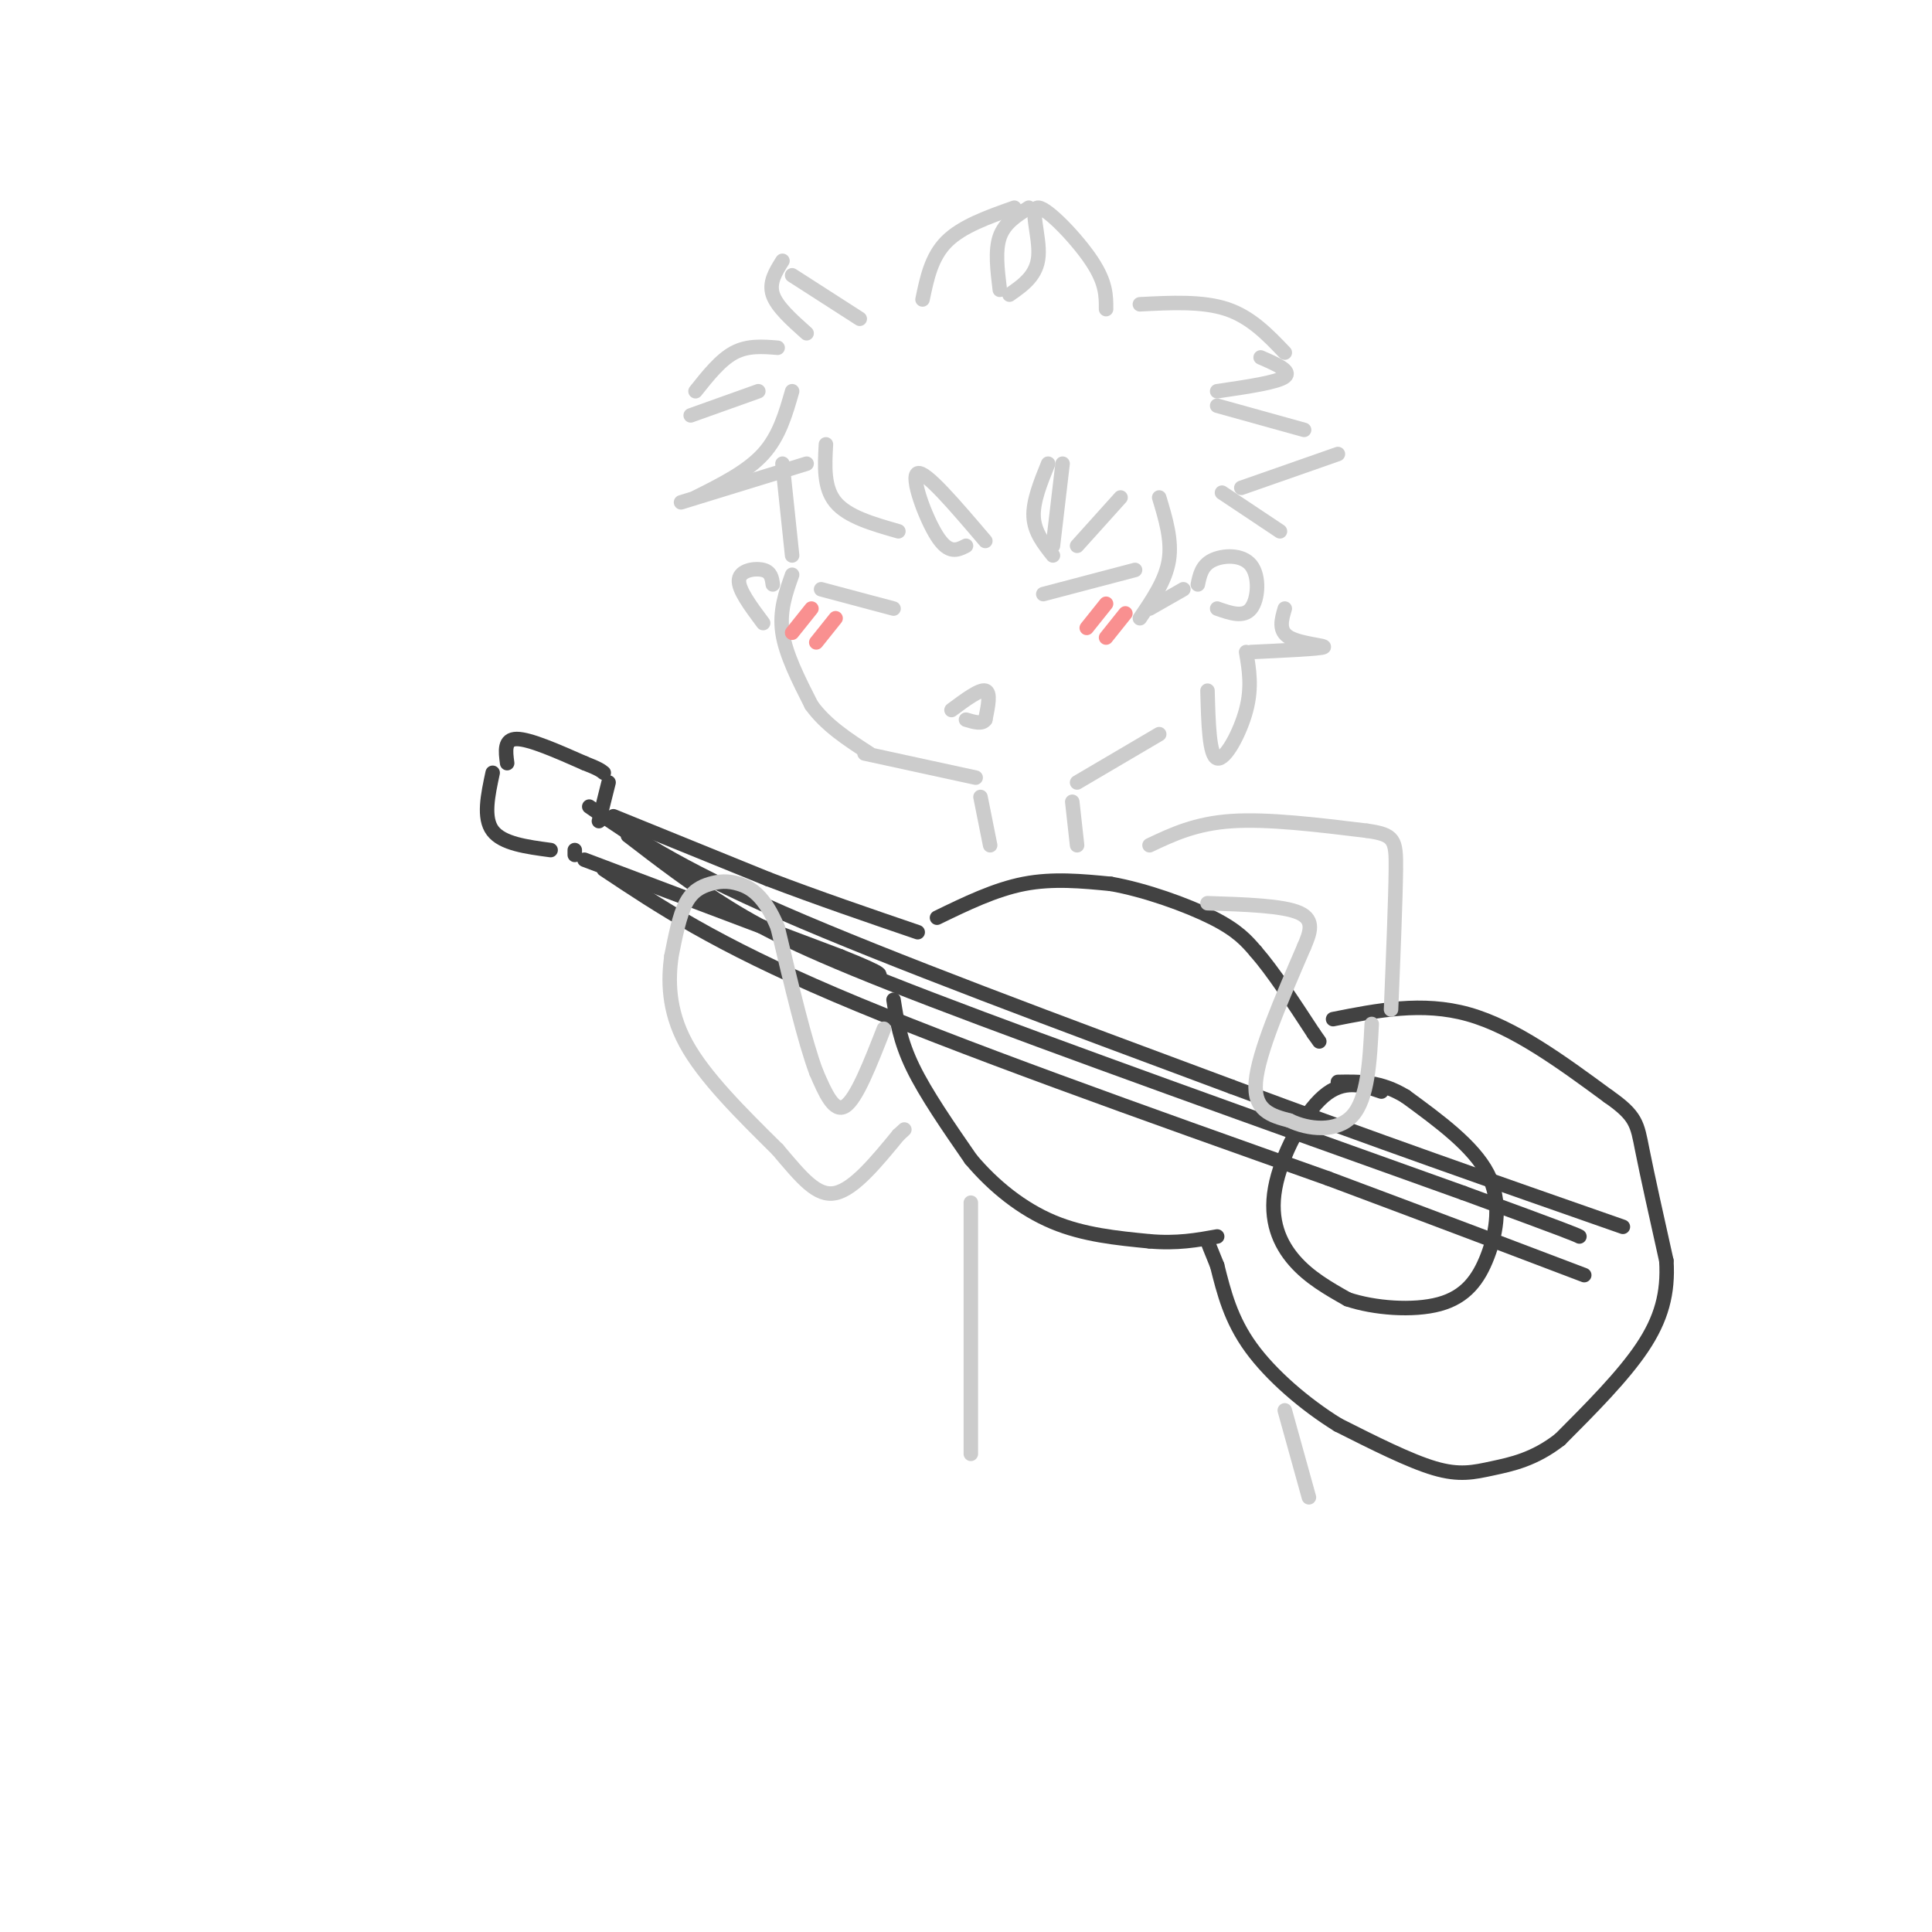 <svg viewBox='0 0 400 400' version='1.1' xmlns='http://www.w3.org/2000/svg' xmlns:xlink='http://www.w3.org/1999/xlink'><g fill='none' stroke='#CCCCCC' stroke-width='3' stroke-linecap='round' stroke-linejoin='round'><path d='M162,96c0.000,0.000 2.000,19.000 2,19'/><path d='M164,119c-1.333,3.750 -2.667,7.500 -2,12c0.667,4.500 3.333,9.750 6,15'/><path d='M168,146c3.000,4.167 7.500,7.083 12,10'/><path d='M170,122c0.000,0.000 15.000,4.000 15,4'/><path d='M216,123c0.000,0.000 19.000,-5.000 19,-5'/><path d='M197,147c2.917,-2.167 5.833,-4.333 7,-4c1.167,0.333 0.583,3.167 0,6'/><path d='M204,149c-0.667,1.000 -2.333,0.500 -4,0'/><path d='M164,81c-1.333,4.667 -2.667,9.333 -6,13c-3.333,3.667 -8.667,6.333 -14,9'/><path d='M141,104c0.000,0.000 26.000,-8.000 26,-8'/><path d='M171,92c-0.250,4.500 -0.500,9.000 2,12c2.500,3.000 7.750,4.500 13,6'/><path d='M200,113c-1.778,0.911 -3.556,1.822 -6,-2c-2.444,-3.822 -5.556,-12.378 -4,-13c1.556,-0.622 7.778,6.689 14,14'/><path d='M218,115c-1.917,-2.417 -3.833,-4.833 -4,-8c-0.167,-3.167 1.417,-7.083 3,-11'/><path d='M220,96c0.000,0.000 -2.000,17.000 -2,17'/><path d='M223,113c0.000,0.000 9.000,-10.000 9,-10'/><path d='M160,121c-0.178,-1.289 -0.356,-2.578 -2,-3c-1.644,-0.422 -4.756,0.022 -5,2c-0.244,1.978 2.378,5.489 5,9'/><path d='M248,121c0.405,-1.958 0.810,-3.917 3,-5c2.190,-1.083 6.167,-1.292 8,1c1.833,2.292 1.524,7.083 0,9c-1.524,1.917 -4.262,0.958 -7,0'/><path d='M240,103c1.333,4.417 2.667,8.833 2,13c-0.667,4.167 -3.333,8.083 -6,12'/><path d='M238,126c0.000,0.000 7.000,-4.000 7,-4'/><path d='M167,69c-3.083,-2.750 -6.167,-5.500 -7,-8c-0.833,-2.500 0.583,-4.750 2,-7'/><path d='M164,57c0.000,0.000 14.000,9.000 14,9'/><path d='M161,72c-3.083,-0.250 -6.167,-0.500 -9,1c-2.833,1.500 -5.417,4.750 -8,8'/><path d='M143,86c0.000,0.000 14.000,-5.000 14,-5'/><path d='M191,62c0.917,-4.417 1.833,-8.833 5,-12c3.167,-3.167 8.583,-5.083 14,-7'/><path d='M213,43c-2.500,1.583 -5.000,3.167 -6,6c-1.000,2.833 -0.500,6.917 0,11'/><path d='M209,61c2.845,-1.982 5.690,-3.964 6,-8c0.310,-4.036 -1.917,-10.125 0,-10c1.917,0.125 7.976,6.464 11,11c3.024,4.536 3.012,7.268 3,10'/><path d='M236,63c6.500,-0.333 13.000,-0.667 18,1c5.000,1.667 8.500,5.333 12,9'/><path d='M261,74c3.250,1.417 6.500,2.833 5,4c-1.500,1.167 -7.750,2.083 -14,3'/><path d='M252,84c0.000,0.000 18.000,5.000 18,5'/><path d='M277,94c0.000,0.000 -20.000,7.000 -20,7'/><path d='M253,102c0.000,0.000 12.000,8.000 12,8'/><path d='M266,126c-0.689,2.333 -1.378,4.667 1,6c2.378,1.333 7.822,1.667 7,2c-0.822,0.333 -7.911,0.667 -15,1'/><path d='M258,135c0.622,3.644 1.244,7.289 0,12c-1.244,4.711 -4.356,10.489 -6,10c-1.644,-0.489 -1.822,-7.244 -2,-14'/><path d='M240,152c0.000,0.000 -17.000,10.000 -17,10'/><path d='M179,156c0.000,0.000 23.000,5.000 23,5'/><path d='M222,166c0.000,0.000 1.000,9.000 1,9'/><path d='M203,165c0.000,0.000 2.000,10.000 2,10'/></g>
<g fill='none' stroke='#424242' stroke-width='3' stroke-linecap='round' stroke-linejoin='round'><path d='M105,158c-0.333,-2.500 -0.667,-5.000 2,-5c2.667,0.000 8.333,2.500 14,5'/><path d='M121,158c3.000,1.167 3.500,1.583 4,2'/><path d='M126,162c0.000,0.000 -2.000,8.000 -2,8'/><path d='M102,160c-1.000,4.667 -2.000,9.333 0,12c2.000,2.667 7.000,3.333 12,4'/><path d='M119,177c0.000,0.000 0.000,-1.000 0,-1'/><path d='M127,169c0.000,0.000 32.000,13.000 32,13'/><path d='M159,182c10.500,4.000 20.750,7.500 31,11'/><path d='M121,178c0.000,0.000 53.000,20.000 53,20'/><path d='M174,198c10.000,4.000 8.500,4.000 7,4'/><path d='M194,190c6.000,-2.917 12.000,-5.833 18,-7c6.000,-1.167 12.000,-0.583 18,0'/><path d='M230,183c7.067,1.244 15.733,4.356 21,7c5.267,2.644 7.133,4.822 9,7'/><path d='M260,197c3.500,4.000 7.750,10.500 12,17'/><path d='M272,214c2.000,2.833 1.000,1.417 0,0'/><path d='M185,207c0.667,4.250 1.333,8.500 4,14c2.667,5.500 7.333,12.250 12,19'/><path d='M201,240c4.756,5.667 10.644,10.333 17,13c6.356,2.667 13.178,3.333 20,4'/><path d='M238,257c5.667,0.500 9.833,-0.250 14,-1'/><path d='M276,211c9.250,-1.833 18.500,-3.667 28,-1c9.500,2.667 19.250,9.833 29,17'/><path d='M333,227c5.844,4.067 5.956,5.733 7,11c1.044,5.267 3.022,14.133 5,23'/><path d='M345,261c0.422,6.733 -1.022,12.067 -5,18c-3.978,5.933 -10.489,12.467 -17,19'/><path d='M323,298c-5.321,4.190 -10.125,5.167 -14,6c-3.875,0.833 -6.821,1.524 -12,0c-5.179,-1.524 -12.589,-5.262 -20,-9'/><path d='M277,295c-6.800,-4.200 -13.800,-10.200 -18,-16c-4.200,-5.800 -5.600,-11.400 -7,-17'/><path d='M252,262c-1.500,-3.667 -1.750,-4.333 -2,-5'/><path d='M286,226c-3.887,-1.327 -7.774,-2.655 -12,1c-4.226,3.655 -8.792,12.292 -10,19c-1.208,6.708 0.940,11.488 4,15c3.060,3.512 7.030,5.756 11,8'/><path d='M279,269c5.453,1.850 13.585,2.475 19,1c5.415,-1.475 8.112,-5.051 10,-10c1.888,-4.949 2.968,-11.271 0,-17c-2.968,-5.729 -9.984,-10.864 -17,-16'/><path d='M291,227c-5.167,-3.167 -9.583,-3.083 -14,-3'/><path d='M122,167c8.917,6.167 17.833,12.333 40,22c22.167,9.667 57.583,22.833 93,36'/><path d='M255,225c29.000,10.833 55.000,19.917 81,29'/><path d='M130,173c6.644,5.111 13.289,10.222 21,15c7.711,4.778 16.489,9.222 42,19c25.511,9.778 67.756,24.889 110,40'/><path d='M303,247c22.333,8.167 23.167,8.583 24,9'/><path d='M125,180c11.500,7.667 23.000,15.333 48,26c25.000,10.667 63.500,24.333 102,38'/><path d='M275,244c25.833,9.667 39.417,14.833 53,20'/></g>
<g fill='none' stroke='#CCCCCC' stroke-width='3' stroke-linecap='round' stroke-linejoin='round'><path d='M238,175c4.750,-2.250 9.500,-4.500 17,-5c7.500,-0.500 17.750,0.750 28,2'/><path d='M283,172c5.733,0.800 6.067,1.800 6,8c-0.067,6.200 -0.533,17.600 -1,29'/><path d='M250,187c7.833,0.250 15.667,0.500 19,2c3.333,1.500 2.167,4.250 1,7'/><path d='M270,196c-4.750,11.000 -9.500,22.000 -10,28c-0.500,6.000 3.250,7.000 7,8'/><path d='M267,232c3.800,1.867 9.800,2.533 13,-1c3.200,-3.533 3.600,-11.267 4,-19'/><path d='M183,213c-2.833,7.250 -5.667,14.500 -8,16c-2.333,1.500 -4.167,-2.750 -6,-7'/><path d='M169,222c-2.333,-6.167 -5.167,-18.083 -8,-30'/><path d='M161,192c-2.756,-6.651 -5.646,-8.278 -8,-9c-2.354,-0.722 -4.172,-0.541 -6,0c-1.828,0.541 -3.665,1.440 -5,4c-1.335,2.560 -2.167,6.780 -3,11'/><path d='M139,198c-0.644,4.733 -0.756,11.067 3,18c3.756,6.933 11.378,14.467 19,22'/><path d='M161,238c5.044,5.956 8.156,9.844 12,9c3.844,-0.844 8.422,-6.422 13,-12'/><path d='M186,235c2.167,-2.000 1.083,-1.000 0,0'/><path d='M201,249c0.000,0.000 0.000,52.000 0,52'/><path d='M266,292c0.000,0.000 5.000,18.000 5,18'/></g>
<g fill='none' stroke='#F99090' stroke-width='3' stroke-linecap='round' stroke-linejoin='round'><path d='M229,125c0.000,0.000 -4.000,5.000 -4,5'/><path d='M233,127c0.000,0.000 -4.000,5.000 -4,5'/><path d='M168,126c0.000,0.000 -4.000,5.000 -4,5'/><path d='M173,128c0.000,0.000 -4.000,5.000 -4,5'/></g>
</svg>